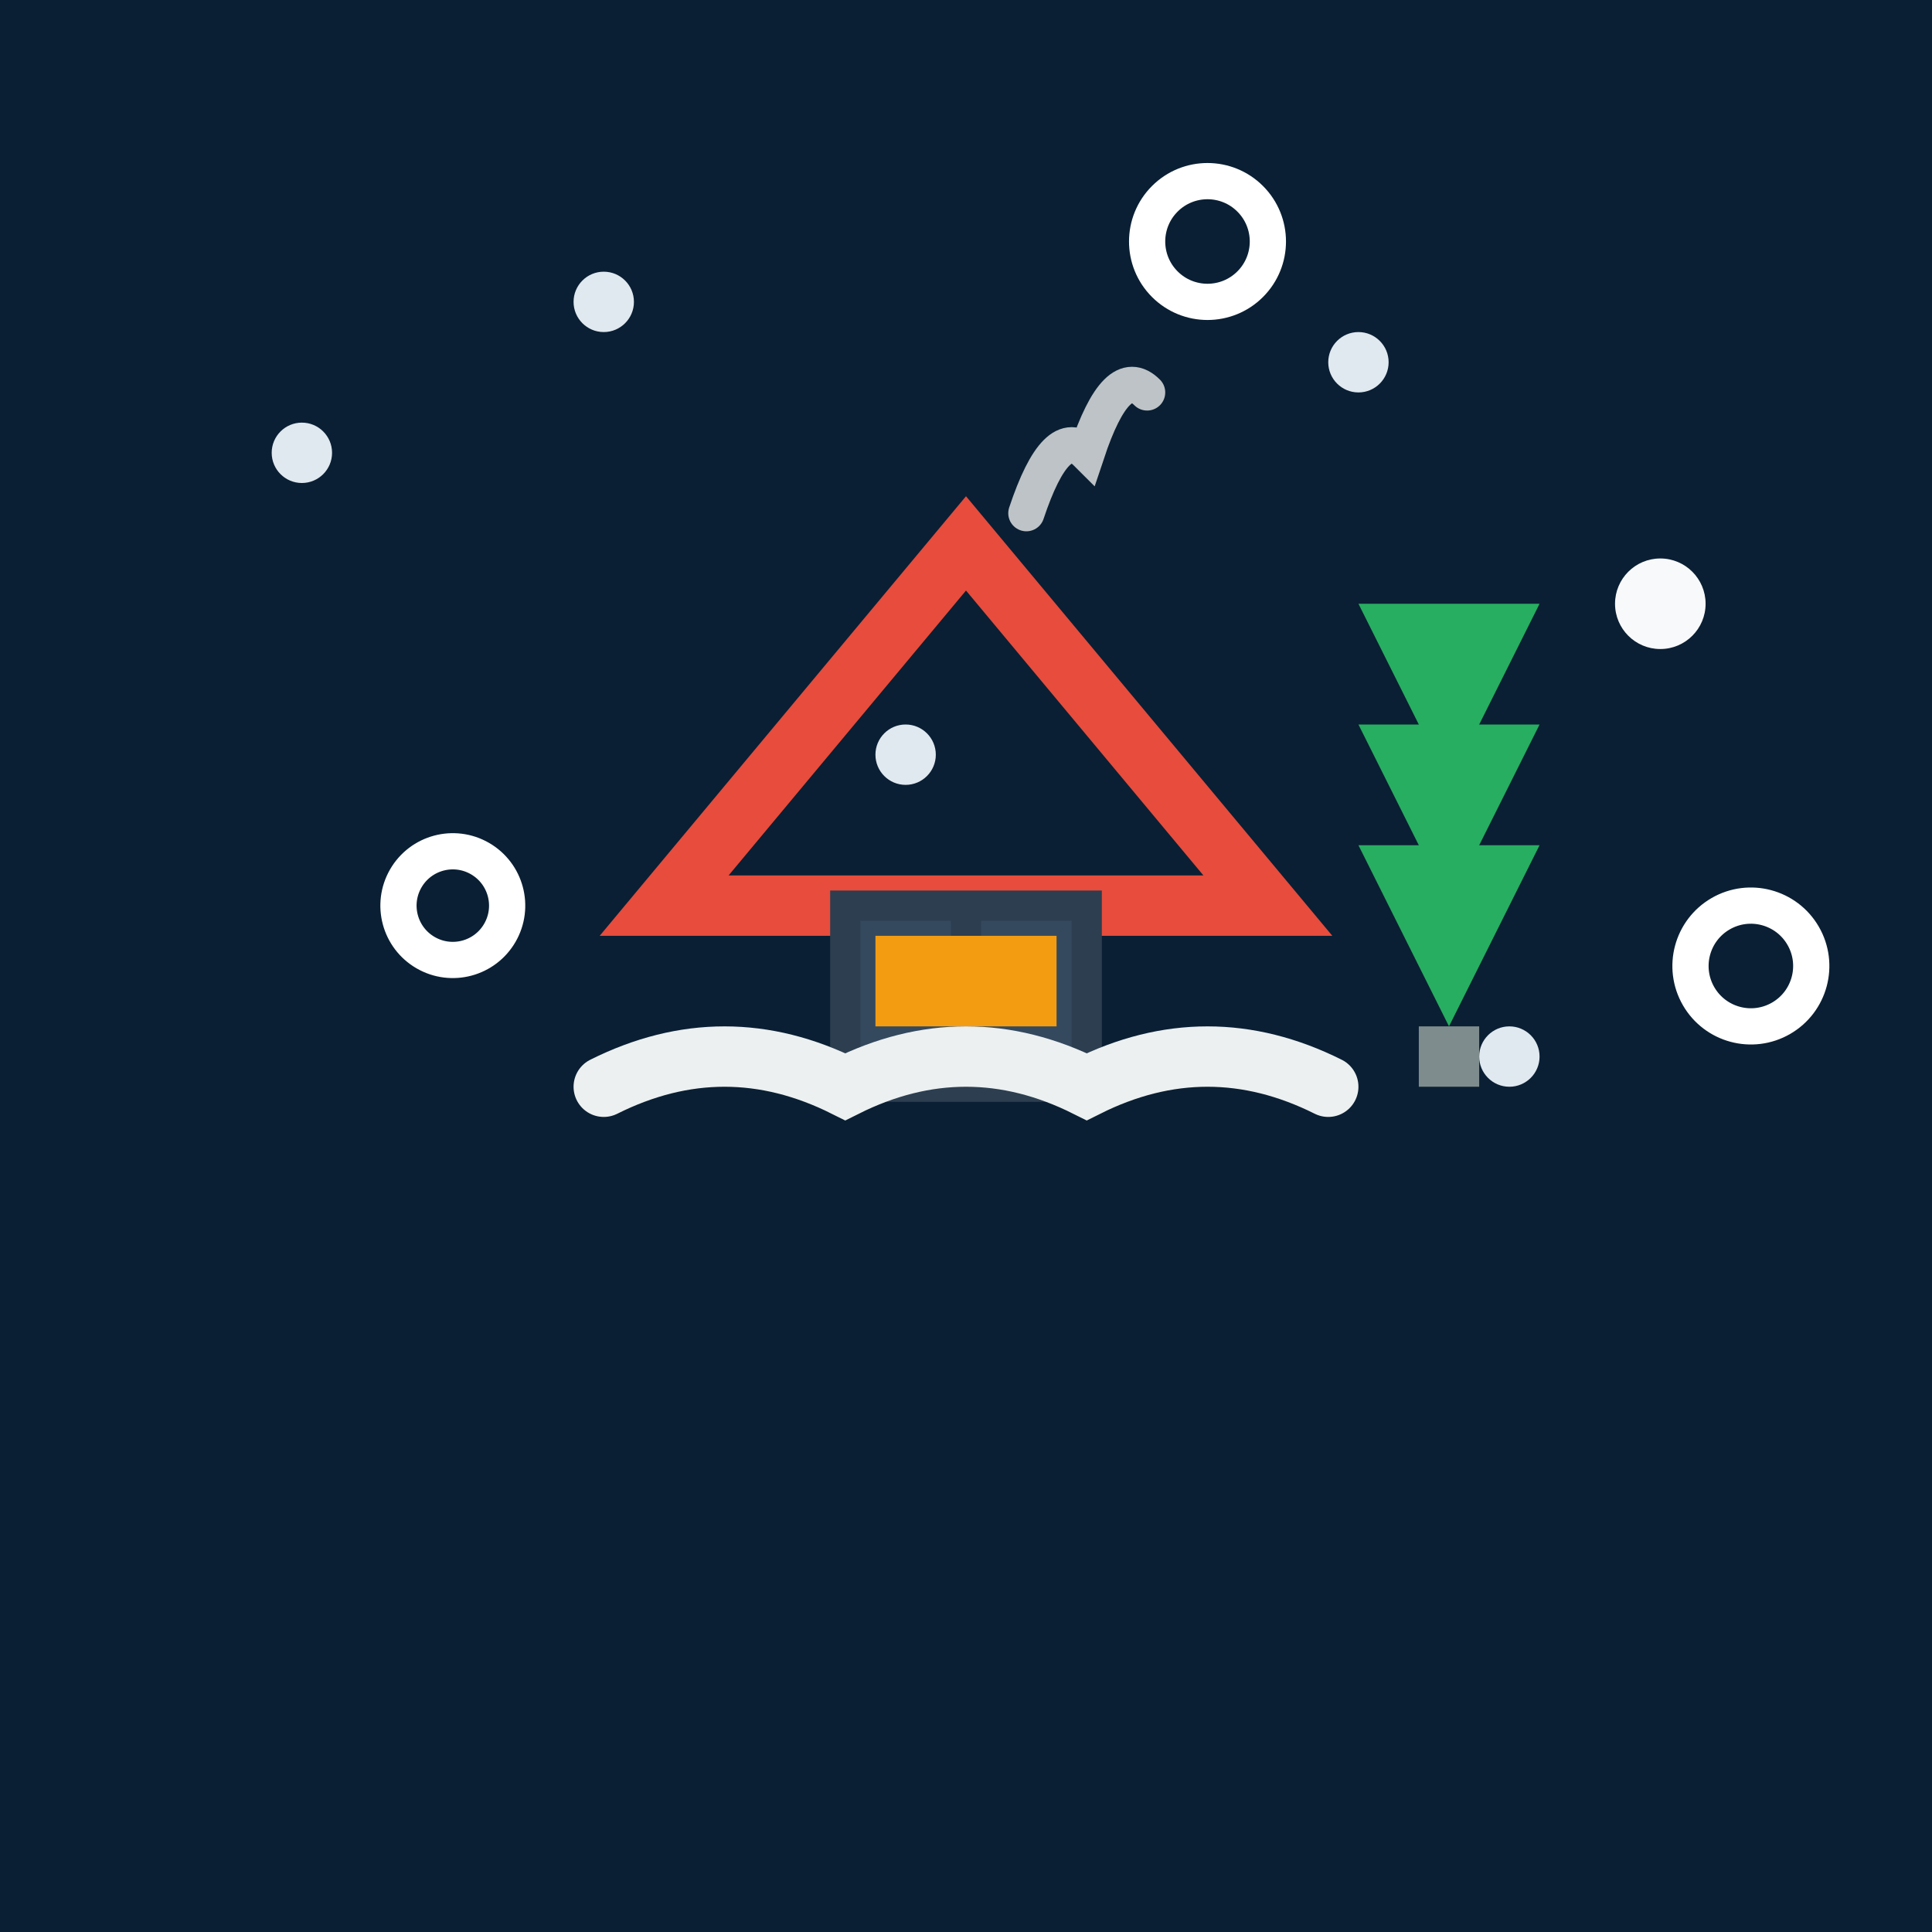 <svg xmlns="http://www.w3.org/2000/svg" viewBox="0 0 64 64" width="64" height="64">
    <!-- Фон (ночное небо) -->
    <rect width="64" height="64" fill="#0a1f33"/>

    <!-- Звёзды -->
    <circle cx="10" cy="15" r="1" fill="#e0e8f0"/>
    <circle cx="20" cy="10" r="1" fill="#e0e8f0"/>
    <circle cx="30" cy="25" r="1" fill="#e0e8f0"/>
    <circle cx="45" cy="12" r="1" fill="#e0e8f0"/>
    <circle cx="55" cy="20" r="1.5" fill="#f8f9fb"/>
    <circle cx="50" cy="35" r="1" fill="#e0e8f0"/>

    <!-- Снежинки -->
    <g stroke="#ffffff" stroke-width="1.2" fill="none">
        <circle cx="40" cy="8" r="2" transform="rotate(45 40 8)"/>
        <circle cx="15" cy="30" r="1.8" transform="rotate(30 15 30)"/>
        <circle cx="58" cy="32" r="2" transform="rotate(60 58 32)"/>
    </g>

    <!-- А-фрейм домик (стилизованный) -->
    <polygon points="32,18 22,30 42,30" fill="none" stroke="#e74c3c" stroke-width="2"/>
    <rect x="28" y="30" width="8" height="6" fill="#34495e" stroke="#2c3e50" stroke-width="1"/>
    <line x1="32" y1="30" x2="32" y2="36" stroke="#2c3e50" stroke-width="1"/> <!-- Дверь -->

    <!-- Огонь в домике (окно) -->
    <rect x="29" y="31" width="6" height="3" fill="#f39c12"/>

    <!-- Дым из трубы -->
    <path d="M34 17 Q35 14 36 15 Q37 12 38 13" fill="none" stroke="#bdc3c7" stroke-width="1.2" stroke-linecap="round"/>

    <!-- Снег у основания -->
    <path d="M20 36 Q24 34 28 36 Q32 34 36 36 Q40 34 44 36" fill="none" stroke="#ecf0f1" stroke-width="2" stroke-linecap="round"/>

    <!-- Ель рядом -->
    <polygon points="48,34 45,28 51,28" fill="#27ae60"/>
    <polygon points="48,30 45,24 51,24" fill="#27ae60"/>
    <polygon points="48,26 45,20 51,20" fill="#27ae60"/>
    <line x1="48" y1="34" x2="48" y2="36" stroke="#7f8c8d" stroke-width="2"/> <!-- Ствол -->
</svg>